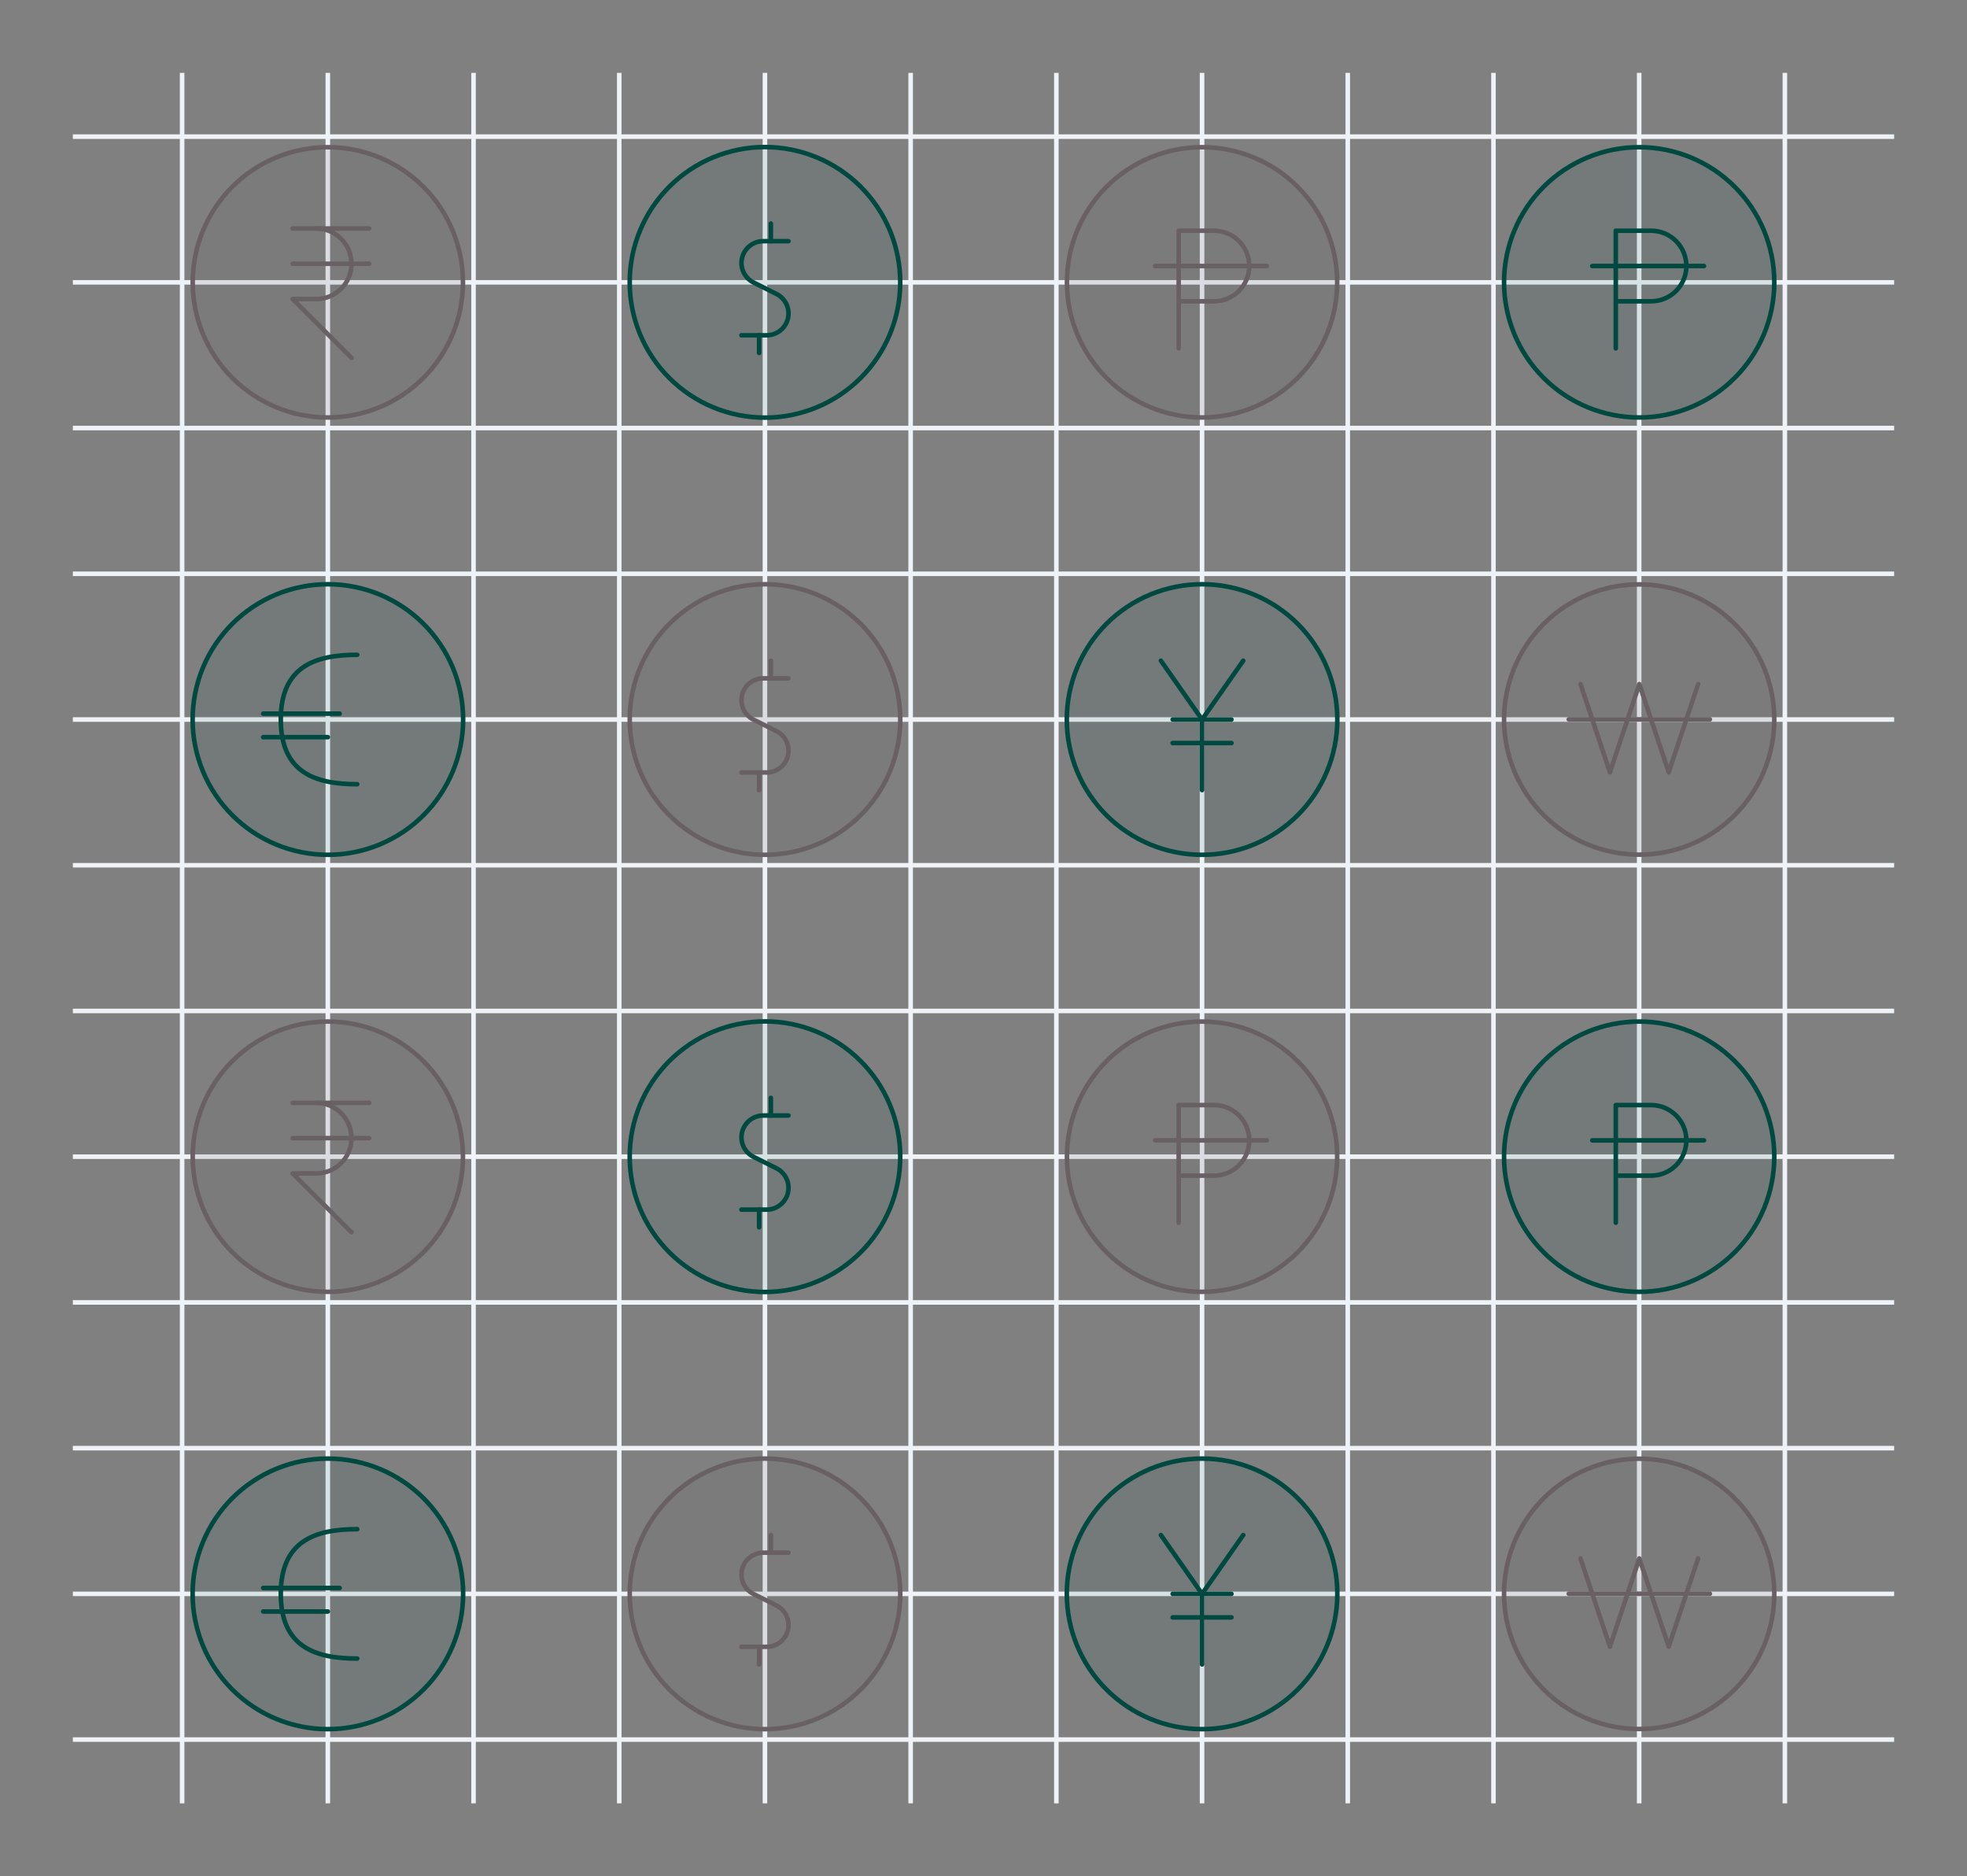 <svg width="432" height="412" viewBox="0 0 432 412" fill="none" xmlns="http://www.w3.org/2000/svg">
<rect x="0" y="0" width="432" height="412" fill="#808080" stroke="none"/>
<g clip-path="url(#clip0_10254_3899)">
<path d="M8 318H424" stroke="#EFF2F6"/>
<path d="M8 286H424" stroke="#EFF2F6"/>
<path d="M8 350H424" stroke="#EFF2F6"/>
<path d="M8 126H424" stroke="#EFF2F6"/>
<path d="M8 190H424" stroke="#EFF2F6"/>
<path d="M8 222H424" stroke="#EFF2F6"/>
<path d="M8 158H424" stroke="#EFF2F6"/>
<path d="M8 254H424" stroke="#EFF2F6"/>
<path d="M8 30H424" stroke="#EFF2F6"/>
<path d="M8 62H424" stroke="#EFF2F6"/>
<path d="M8 94H424" stroke="#EFF2F6"/>
<path d="M8 382H424" stroke="#EFF2F6"/>
<path d="M360 -2V414" stroke="#EFF2F6"/>
<path d="M232 -2V414" stroke="#EFF2F6"/>
<path d="M264 -2V414" stroke="#EFF2F6"/>
<path d="M296 -2V414" stroke="#EFF2F6"/>
<path d="M328 -2V414" stroke="#EFF2F6"/>
<path d="M200 -2V414" stroke="#EFF2F6"/>
<path d="M72 -2V414" stroke="#EFF2F6"/>
<path d="M40 -2V414" stroke="#EFF2F6"/>
<path d="M104 -2V414" stroke="#EFF2F6"/>
<path d="M136 -2V414" stroke="#EFF2F6"/>
<path d="M168 -2V414" stroke="#EFF2F6"/>
<path d="M392 -2V414" stroke="#EFF2F6"/>
<path d="M138.296 62C138.296 69.879 141.426 77.436 146.997 83.007C152.569 88.579 160.125 91.709 168.004 91.709C175.883 91.709 183.44 88.579 189.011 83.007C194.583 77.436 197.713 69.879 197.713 62C197.713 58.099 196.944 54.236 195.451 50.631C193.958 47.027 191.77 43.752 189.011 40.993C186.253 38.235 182.978 36.046 179.373 34.553C175.769 33.06 171.906 32.292 168.004 32.292C164.103 32.292 160.24 33.06 156.635 34.553C153.031 36.046 149.756 38.235 146.997 40.993C144.239 43.752 142.05 47.027 140.557 50.631C139.064 54.236 138.296 58.099 138.296 62Z" fill="#004940" fill-opacity="0.1" stroke="#004940" stroke-linecap="round" stroke-linejoin="round"/>
<path d="M173.166 52.958H167.633C166.554 52.958 165.507 53.323 164.662 53.992C163.816 54.662 163.221 55.597 162.973 56.647C162.725 57.697 162.839 58.8 163.296 59.777C163.753 60.754 164.527 61.548 165.491 62.031L170.529 64.552C171.493 65.035 172.267 65.829 172.724 66.806C173.181 67.783 173.295 68.886 173.047 69.936C172.799 70.985 172.204 71.921 171.358 72.59C170.513 73.26 169.466 73.624 168.387 73.625H162.833" stroke="#004940" stroke-linecap="round" stroke-linejoin="round"/>
<path d="M166.719 73.625V77.5" stroke="#004940" stroke-linecap="round" stroke-linejoin="round"/>
<path d="M169.302 49.083V52.958" stroke="#004940" stroke-linecap="round" stroke-linejoin="round"/>
<path d="M138.296 254C138.296 261.879 141.426 269.436 146.997 275.007C152.569 280.579 160.125 283.709 168.004 283.709C175.883 283.709 183.44 280.579 189.011 275.007C194.583 269.436 197.713 261.879 197.713 254C197.713 250.099 196.944 246.236 195.451 242.631C193.958 239.027 191.77 235.752 189.011 232.993C186.253 230.235 182.978 228.046 179.373 226.553C175.769 225.06 171.906 224.292 168.004 224.292C164.103 224.292 160.24 225.06 156.635 226.553C153.031 228.046 149.756 230.235 146.997 232.993C144.239 235.752 142.05 239.027 140.557 242.631C139.064 246.236 138.296 250.099 138.296 254Z" fill="#004940" fill-opacity="0.1" stroke="#004940" stroke-linecap="round" stroke-linejoin="round"/>
<path d="M173.166 244.958H167.633C166.554 244.958 165.507 245.323 164.662 245.992C163.816 246.662 163.221 247.597 162.973 248.647C162.725 249.697 162.839 250.8 163.296 251.777C163.753 252.754 164.527 253.548 165.491 254.031L170.529 256.552C171.493 257.035 172.267 257.829 172.724 258.806C173.181 259.783 173.295 260.886 173.047 261.935C172.799 262.985 172.204 263.921 171.358 264.59C170.513 265.26 169.466 265.624 168.387 265.625H162.833" stroke="#004940" stroke-linecap="round" stroke-linejoin="round"/>
<path d="M166.719 265.625V269.5" stroke="#004940" stroke-linecap="round" stroke-linejoin="round"/>
<path d="M169.302 241.083V244.958" stroke="#004940" stroke-linecap="round" stroke-linejoin="round"/>
<path d="M42.302 158C42.302 165.879 45.432 173.436 51.003 179.007C56.575 184.579 64.131 187.709 72.01 187.709C79.889 187.709 87.446 184.579 93.017 179.007C98.588 173.436 101.718 165.879 101.718 158C101.718 154.099 100.95 150.236 99.457 146.631C97.964 143.027 95.776 139.752 93.017 136.993C90.258 134.235 86.983 132.046 83.379 130.553C79.775 129.06 75.911 128.292 72.01 128.292C68.109 128.292 64.246 129.06 60.641 130.553C57.037 132.046 53.762 134.235 51.003 136.993C48.245 139.752 46.056 143.027 44.563 146.631C43.07 150.236 42.302 154.099 42.302 158Z" fill="#004940" fill-opacity="0.1" stroke="#004940" stroke-linecap="round" stroke-linejoin="round"/>
<path d="M78.459 172.209C69.184 172.209 61.667 169.625 61.667 158C61.667 146.375 69.184 143.792 78.459 143.792" stroke="#004940" stroke-linecap="round" stroke-linejoin="round"/>
<path d="M57.802 161.875H72.01" stroke="#004940" stroke-linecap="round" stroke-linejoin="round"/>
<path d="M57.802 156.708H74.593" stroke="#004940" stroke-linecap="round" stroke-linejoin="round"/>
<path d="M42.302 350C42.302 357.879 45.432 365.436 51.003 371.007C56.575 376.579 64.131 379.709 72.01 379.709C79.889 379.709 87.446 376.579 93.017 371.007C98.588 365.436 101.718 357.879 101.718 350C101.718 346.099 100.95 342.236 99.457 338.631C97.964 335.027 95.776 331.752 93.017 328.993C90.258 326.235 86.983 324.046 83.379 322.553C79.775 321.06 75.911 320.292 72.01 320.292C68.109 320.292 64.246 321.06 60.641 322.553C57.037 324.046 53.762 326.235 51.003 328.993C48.245 331.752 46.056 335.027 44.563 338.631C43.07 342.236 42.302 346.099 42.302 350Z" fill="#004940" fill-opacity="0.1" stroke="#004940" stroke-linecap="round" stroke-linejoin="round"/>
<path d="M78.459 364.209C69.184 364.209 61.667 361.625 61.667 350C61.667 338.375 69.184 335.792 78.459 335.792" stroke="#004940" stroke-linecap="round" stroke-linejoin="round"/>
<path d="M57.802 353.875H72.01" stroke="#004940" stroke-linecap="round" stroke-linejoin="round"/>
<path d="M57.802 348.708H74.593" stroke="#004940" stroke-linecap="round" stroke-linejoin="round"/>
<path d="M234.292 158C234.292 161.902 235.06 165.765 236.553 169.369C238.046 172.974 240.235 176.249 242.993 179.007C245.752 181.766 249.027 183.954 252.631 185.447C256.236 186.94 260.099 187.709 264 187.709C267.902 187.709 271.765 186.94 275.369 185.447C278.974 183.954 282.249 181.766 285.007 179.007C287.766 176.249 289.954 172.974 291.447 169.369C292.94 165.765 293.709 161.902 293.709 158C293.709 154.099 292.94 150.236 291.447 146.631C289.954 143.027 287.766 139.752 285.007 136.993C282.249 134.235 278.974 132.046 275.369 130.553C271.765 129.06 267.902 128.292 264 128.292C260.099 128.292 256.236 129.06 252.631 130.553C249.027 132.046 245.752 134.235 242.993 136.993C240.235 139.752 238.046 143.027 236.553 146.631C235.06 150.236 234.292 154.099 234.292 158Z" fill="#004940" fill-opacity="0.1" stroke="#004940" stroke-linecap="round" stroke-linejoin="round"/>
<path d="M264 158V173.5" stroke="#004940" stroke-linecap="round" stroke-linejoin="round"/>
<path d="M273.042 145.084L264.001 158.001L254.959 145.084" stroke="#004940" stroke-linecap="round" stroke-linejoin="round"/>
<path d="M257.543 158H270.46" stroke="#004940" stroke-linecap="round" stroke-linejoin="round"/>
<path d="M257.543 163.167H270.46" stroke="#004940" stroke-linecap="round" stroke-linejoin="round"/>
<path d="M234.292 350C234.292 353.902 235.06 357.765 236.553 361.369C238.046 364.974 240.235 368.249 242.993 371.007C245.752 373.766 249.027 375.954 252.631 377.447C256.236 378.94 260.099 379.709 264 379.709C267.902 379.709 271.765 378.94 275.369 377.447C278.974 375.954 282.249 373.766 285.007 371.007C287.766 368.249 289.954 364.974 291.447 361.369C292.94 357.765 293.709 353.902 293.709 350C293.709 346.099 292.94 342.236 291.447 338.631C289.954 335.027 287.766 331.752 285.007 328.993C282.249 326.235 278.974 324.046 275.369 322.553C271.765 321.06 267.902 320.292 264 320.292C260.099 320.292 256.236 321.06 252.631 322.553C249.027 324.046 245.752 326.235 242.993 328.993C240.235 331.752 238.046 335.027 236.553 338.631C235.06 342.236 234.292 346.099 234.292 350Z" fill="#004940" fill-opacity="0.1" stroke="#004940" stroke-linecap="round" stroke-linejoin="round"/>
<path d="M264 350V365.5" stroke="#004940" stroke-linecap="round" stroke-linejoin="round"/>
<path d="M273.042 337.084L264.001 350.001L254.959 337.084" stroke="#004940" stroke-linecap="round" stroke-linejoin="round"/>
<path d="M257.543 350H270.46" stroke="#004940" stroke-linecap="round" stroke-linejoin="round"/>
<path d="M257.543 355.167H270.46" stroke="#004940" stroke-linecap="round" stroke-linejoin="round"/>
<path d="M234.322 62C234.322 65.897 235.09 69.756 236.581 73.357C238.073 76.957 240.259 80.229 243.015 82.985C245.77 85.74 249.042 87.926 252.643 89.418C256.243 90.909 260.102 91.677 264 91.677C267.897 91.677 271.756 90.909 275.357 89.418C278.957 87.926 282.229 85.74 284.985 82.985C287.74 80.229 289.926 76.957 291.418 73.357C292.909 69.756 293.677 65.897 293.677 62C293.677 58.102 292.909 54.243 291.418 50.643C289.926 47.042 287.74 43.77 284.985 41.015C282.229 38.259 278.957 36.073 275.357 34.581C271.756 33.09 267.897 32.322 264 32.322C260.102 32.322 256.243 33.09 252.643 34.581C249.042 36.073 245.77 38.259 243.015 41.015C240.259 43.77 238.073 47.042 236.581 50.643C235.09 54.243 234.322 58.102 234.322 62Z" fill="#686062" fill-opacity="0.15" stroke="#686062" stroke-linecap="round" stroke-linejoin="round"/>
<path d="M258.865 76.497V50.664H266.615C268.671 50.664 270.642 51.481 272.095 52.934C273.549 54.387 274.365 56.359 274.365 58.414C274.365 60.469 273.549 62.441 272.095 63.894C270.642 65.347 268.671 66.164 266.615 66.164H258.865" stroke="#686062" stroke-linecap="round" stroke-linejoin="round"/>
<path d="M253.697 58.414H278.239" stroke="#686062" stroke-linecap="round" stroke-linejoin="round"/>
<path d="M234.322 254C234.322 257.897 235.09 261.756 236.581 265.357C238.073 268.957 240.259 272.229 243.015 274.985C245.77 277.74 249.042 279.926 252.643 281.418C256.243 282.909 260.102 283.677 264 283.677C267.897 283.677 271.756 282.909 275.357 281.418C278.957 279.926 282.229 277.74 284.985 274.985C287.74 272.229 289.926 268.957 291.418 265.357C292.909 261.756 293.677 257.897 293.677 254C293.677 250.102 292.909 246.243 291.418 242.643C289.926 239.042 287.74 235.77 284.985 233.015C282.229 230.259 278.957 228.073 275.357 226.581C271.756 225.09 267.897 224.322 264 224.322C260.102 224.322 256.243 225.09 252.643 226.581C249.042 228.073 245.77 230.259 243.015 233.015C240.259 235.77 238.073 239.042 236.581 242.643C235.09 246.243 234.322 250.102 234.322 254Z" fill="#686062" fill-opacity="0.15" stroke="#686062" stroke-linecap="round" stroke-linejoin="round"/>
<path d="M258.865 268.497V242.664H266.615C268.671 242.664 270.642 243.481 272.095 244.934C273.549 246.387 274.365 248.359 274.365 250.414C274.365 252.469 273.549 254.441 272.095 255.894C270.642 257.348 268.671 258.164 266.615 258.164H258.865" stroke="#686062" stroke-linecap="round" stroke-linejoin="round"/>
<path d="M253.697 250.414H278.239" stroke="#686062" stroke-linecap="round" stroke-linejoin="round"/>
<path d="M330.322 62C330.322 65.897 331.09 69.756 332.581 73.357C334.073 76.957 336.259 80.229 339.015 82.985C341.77 85.74 345.042 87.926 348.643 89.418C352.243 90.909 356.102 91.677 360 91.677C363.897 91.677 367.756 90.909 371.357 89.418C374.957 87.926 378.229 85.74 380.985 82.985C383.74 80.229 385.926 76.957 387.418 73.357C388.909 69.756 389.677 65.897 389.677 62C389.677 58.102 388.909 54.243 387.418 50.643C385.926 47.042 383.74 43.77 380.985 41.015C378.229 38.259 374.957 36.073 371.357 34.581C367.756 33.09 363.897 32.322 360 32.322C356.102 32.322 352.243 33.09 348.643 34.581C345.042 36.073 341.77 38.259 339.015 41.015C336.259 43.77 334.073 47.042 332.581 50.643C331.09 54.243 330.322 58.102 330.322 62Z" fill="#004940" fill-opacity="0.1" stroke="#004940" stroke-linecap="round" stroke-linejoin="round"/>
<path d="M354.865 76.497V50.664H362.615C364.671 50.664 366.642 51.481 368.095 52.934C369.549 54.387 370.365 56.359 370.365 58.414C370.365 60.469 369.549 62.441 368.095 63.894C366.642 65.347 364.671 66.164 362.615 66.164H354.865" stroke="#004940" stroke-linecap="round" stroke-linejoin="round"/>
<path d="M349.697 58.414H374.239" stroke="#004940" stroke-linecap="round" stroke-linejoin="round"/>
<path d="M330.322 254C330.322 257.897 331.09 261.756 332.581 265.357C334.073 268.957 336.259 272.229 339.015 274.985C341.77 277.74 345.042 279.926 348.643 281.418C352.243 282.909 356.102 283.677 360 283.677C363.897 283.677 367.756 282.909 371.357 281.418C374.957 279.926 378.229 277.74 380.985 274.985C383.74 272.229 385.926 268.957 387.418 265.357C388.909 261.756 389.677 257.897 389.677 254C389.677 250.102 388.909 246.243 387.418 242.643C385.926 239.042 383.74 235.77 380.985 233.015C378.229 230.259 374.957 228.073 371.357 226.581C367.756 225.09 363.897 224.322 360 224.322C356.102 224.322 352.243 225.09 348.643 226.581C345.042 228.073 341.77 230.259 339.015 233.015C336.259 235.77 334.073 239.042 332.581 242.643C331.09 246.243 330.322 250.102 330.322 254Z" fill="#004940" fill-opacity="0.1" stroke="#004940" stroke-linecap="round" stroke-linejoin="round"/>
<path d="M354.865 268.497V242.664H362.615C364.671 242.664 366.642 243.481 368.095 244.934C369.549 246.387 370.365 248.359 370.365 250.414C370.365 252.469 369.549 254.441 368.095 255.894C366.642 257.348 364.671 258.164 362.615 258.164H354.865" stroke="#004940" stroke-linecap="round" stroke-linejoin="round"/>
<path d="M349.697 250.414H374.239" stroke="#004940" stroke-linecap="round" stroke-linejoin="round"/>
<path d="M42.322 62C42.322 65.897 43.09 69.756 44.581 73.357C46.073 76.957 48.259 80.229 51.015 82.985C53.77 85.74 57.042 87.926 60.643 89.418C64.243 90.909 68.102 91.677 72 91.677C75.897 91.677 79.756 90.909 83.357 89.418C86.957 87.926 90.229 85.74 92.985 82.985C95.74 80.229 97.926 76.957 99.418 73.357C100.909 69.756 101.677 65.897 101.677 62C101.677 58.102 100.909 54.243 99.418 50.643C97.926 47.042 95.74 43.77 92.985 41.015C90.229 38.259 86.957 36.073 83.357 34.581C79.756 33.09 75.897 32.322 72 32.322C68.102 32.322 64.243 33.09 60.643 34.581C57.042 36.073 53.77 38.259 51.015 41.015C48.259 43.77 46.073 47.042 44.581 50.643C43.09 54.243 42.322 58.102 42.322 62Z" fill="#686062" fill-opacity="0.15" stroke="#686062" stroke-linecap="round" stroke-linejoin="round"/>
<path d="M64.281 50.174H81.073" stroke="#686062" stroke-linecap="round" stroke-linejoin="round"/>
<path d="M64.281 57.921H81.073" stroke="#686062" stroke-linecap="round" stroke-linejoin="round"/>
<path d="M69.448 50.174C71.503 50.174 73.475 50.99 74.928 52.444C76.381 53.897 77.198 55.868 77.198 57.924C77.198 59.979 76.381 61.95 74.928 63.404C73.475 64.857 71.503 65.674 69.448 65.674H64.281L77.198 78.591" stroke="#686062" stroke-linecap="round" stroke-linejoin="round"/>
<path d="M42.322 254C42.322 257.897 43.09 261.756 44.581 265.357C46.073 268.957 48.259 272.229 51.015 274.985C53.77 277.74 57.042 279.926 60.643 281.418C64.243 282.909 68.102 283.677 72 283.677C75.897 283.677 79.756 282.909 83.357 281.418C86.957 279.926 90.229 277.74 92.985 274.985C95.74 272.229 97.926 268.957 99.418 265.357C100.909 261.756 101.677 257.897 101.677 254C101.677 250.102 100.909 246.243 99.418 242.643C97.926 239.042 95.74 235.77 92.985 233.015C90.229 230.259 86.957 228.073 83.357 226.581C79.756 225.09 75.897 224.322 72 224.322C68.102 224.322 64.243 225.09 60.643 226.581C57.042 228.073 53.77 230.259 51.015 233.015C48.259 235.77 46.073 239.042 44.581 242.643C43.09 246.243 42.322 250.102 42.322 254Z" fill="#686062" fill-opacity="0.15" stroke="#686062" stroke-linecap="round" stroke-linejoin="round"/>
<path d="M64.281 242.174H81.073" stroke="#686062" stroke-linecap="round" stroke-linejoin="round"/>
<path d="M64.281 249.921H81.073" stroke="#686062" stroke-linecap="round" stroke-linejoin="round"/>
<path d="M69.448 242.174C71.503 242.174 73.475 242.99 74.928 244.444C76.381 245.897 77.198 247.868 77.198 249.924C77.198 251.979 76.381 253.95 74.928 255.404C73.475 256.857 71.503 257.674 69.448 257.674H64.281L77.198 270.59" stroke="#686062" stroke-linecap="round" stroke-linejoin="round"/>
<path d="M330.322 158C330.322 161.897 331.09 165.756 332.581 169.357C334.073 172.957 336.259 176.229 339.015 178.985C341.77 181.74 345.042 183.926 348.643 185.418C352.243 186.909 356.102 187.677 360 187.677C363.897 187.677 367.756 186.909 371.357 185.418C374.957 183.926 378.229 181.74 380.985 178.985C383.74 176.229 385.926 172.957 387.418 169.357C388.909 165.756 389.677 161.897 389.677 158C389.677 154.102 388.909 150.243 387.418 146.643C385.926 143.042 383.74 139.77 380.985 137.015C378.229 134.259 374.957 132.073 371.357 130.581C367.756 129.09 363.897 128.322 360 128.322C356.102 128.322 352.243 129.09 348.643 130.581C345.042 132.073 341.77 134.259 339.015 137.015C336.259 139.77 334.073 143.042 332.581 146.643C331.09 150.243 330.322 154.102 330.322 158Z" fill="#686062" fill-opacity="0.15" stroke="#686062" stroke-linecap="round" stroke-linejoin="round"/>
<path d="M372.949 150.219L366.49 169.594L360.032 150.219L353.574 169.594L347.115 150.219" stroke="#686062" stroke-linecap="round" stroke-linejoin="round"/>
<path d="M344.531 157.969H375.531" stroke="#686062" stroke-linecap="round" stroke-linejoin="round"/>
<path d="M330.322 350C330.322 353.897 331.09 357.756 332.581 361.357C334.073 364.957 336.259 368.229 339.015 370.985C341.77 373.74 345.042 375.926 348.643 377.418C352.243 378.909 356.102 379.677 360 379.677C363.897 379.677 367.756 378.909 371.357 377.418C374.957 375.926 378.229 373.74 380.985 370.985C383.74 368.229 385.926 364.957 387.418 361.357C388.909 357.756 389.677 353.897 389.677 350C389.677 346.102 388.909 342.243 387.418 338.643C385.926 335.042 383.74 331.77 380.985 329.015C378.229 326.259 374.957 324.073 371.357 322.581C367.756 321.09 363.897 320.322 360 320.322C356.102 320.322 352.243 321.09 348.643 322.581C345.042 324.073 341.77 326.259 339.015 329.015C336.259 331.77 334.073 335.042 332.581 338.643C331.09 342.243 330.322 346.102 330.322 350Z" fill="#686062" fill-opacity="0.15" stroke="#686062" stroke-linecap="round" stroke-linejoin="round"/>
<path d="M372.949 342.219L366.49 361.594L360.032 342.219L353.574 361.594L347.115 342.219" stroke="#686062" stroke-linecap="round" stroke-linejoin="round"/>
<path d="M344.531 349.969H375.531" stroke="#686062" stroke-linecap="round" stroke-linejoin="round"/>
<path d="M138.302 158C138.302 165.879 141.432 173.436 147.003 179.007C152.575 184.579 160.131 187.709 168.01 187.709C175.889 187.709 183.446 184.579 189.017 179.007C194.588 173.436 197.718 165.879 197.718 158C197.718 154.099 196.95 150.236 195.457 146.631C193.964 143.027 191.776 139.752 189.017 136.993C186.258 134.235 182.983 132.046 179.379 130.553C175.775 129.06 171.911 128.292 168.01 128.292C164.109 128.292 160.246 129.06 156.641 130.553C153.037 132.046 149.762 134.235 147.003 136.993C144.244 139.752 142.056 143.027 140.563 146.631C139.07 150.236 138.302 154.099 138.302 158Z" fill="#686062" fill-opacity="0.15" stroke="#686062" stroke-linecap="round" stroke-linejoin="round"/>
<path d="M173.166 148.958H167.633C166.554 148.958 165.507 149.323 164.662 149.992C163.816 150.662 163.221 151.597 162.973 152.647C162.725 153.697 162.839 154.8 163.296 155.777C163.753 156.754 164.527 157.548 165.491 158.031L170.529 160.552C171.493 161.035 172.267 161.829 172.724 162.806C173.181 163.783 173.295 164.886 173.047 165.935C172.799 166.985 172.204 167.921 171.358 168.59C170.513 169.26 169.466 169.624 168.387 169.625H162.833" stroke="#686062" stroke-linecap="round" stroke-linejoin="round"/>
<path d="M166.719 169.625V173.5" stroke="#686062" stroke-linecap="round" stroke-linejoin="round"/>
<path d="M169.302 145.083V148.958" stroke="#686062" stroke-linecap="round" stroke-linejoin="round"/>
<path d="M138.302 350C138.302 357.879 141.432 365.436 147.003 371.007C152.575 376.579 160.131 379.709 168.01 379.709C175.889 379.709 183.446 376.579 189.017 371.007C194.588 365.436 197.718 357.879 197.718 350C197.718 346.099 196.95 342.236 195.457 338.631C193.964 335.027 191.776 331.752 189.017 328.993C186.258 326.235 182.983 324.046 179.379 322.553C175.775 321.06 171.911 320.292 168.01 320.292C164.109 320.292 160.246 321.06 156.641 322.553C153.037 324.046 149.762 326.235 147.003 328.993C144.244 331.752 142.056 335.027 140.563 338.631C139.07 342.236 138.302 346.099 138.302 350Z" fill="#686062" fill-opacity="0.15" stroke="#686062" stroke-linecap="round" stroke-linejoin="round"/>
<path d="M173.166 340.958H167.633C166.554 340.958 165.507 341.323 164.662 341.992C163.816 342.662 163.221 343.597 162.973 344.647C162.725 345.697 162.839 346.8 163.296 347.777C163.753 348.754 164.527 349.548 165.491 350.031L170.529 352.552C171.493 353.035 172.267 353.829 172.724 354.806C173.181 355.783 173.295 356.886 173.047 357.935C172.799 358.985 172.204 359.921 171.358 360.59C170.513 361.26 169.466 361.624 168.387 361.625H162.833" stroke="#686062" stroke-linecap="round" stroke-linejoin="round"/>
<path d="M166.719 361.625V365.5" stroke="#686062" stroke-linecap="round" stroke-linejoin="round"/>
<path d="M169.302 337.083V340.958" stroke="#686062" stroke-linecap="round" stroke-linejoin="round"/>
</g>
<defs>
<clipPath id="clip0_10254_3899">
<rect width="400" height="380" fill="white" transform="translate(16 16)"/>
</clipPath>
</defs>
</svg>
